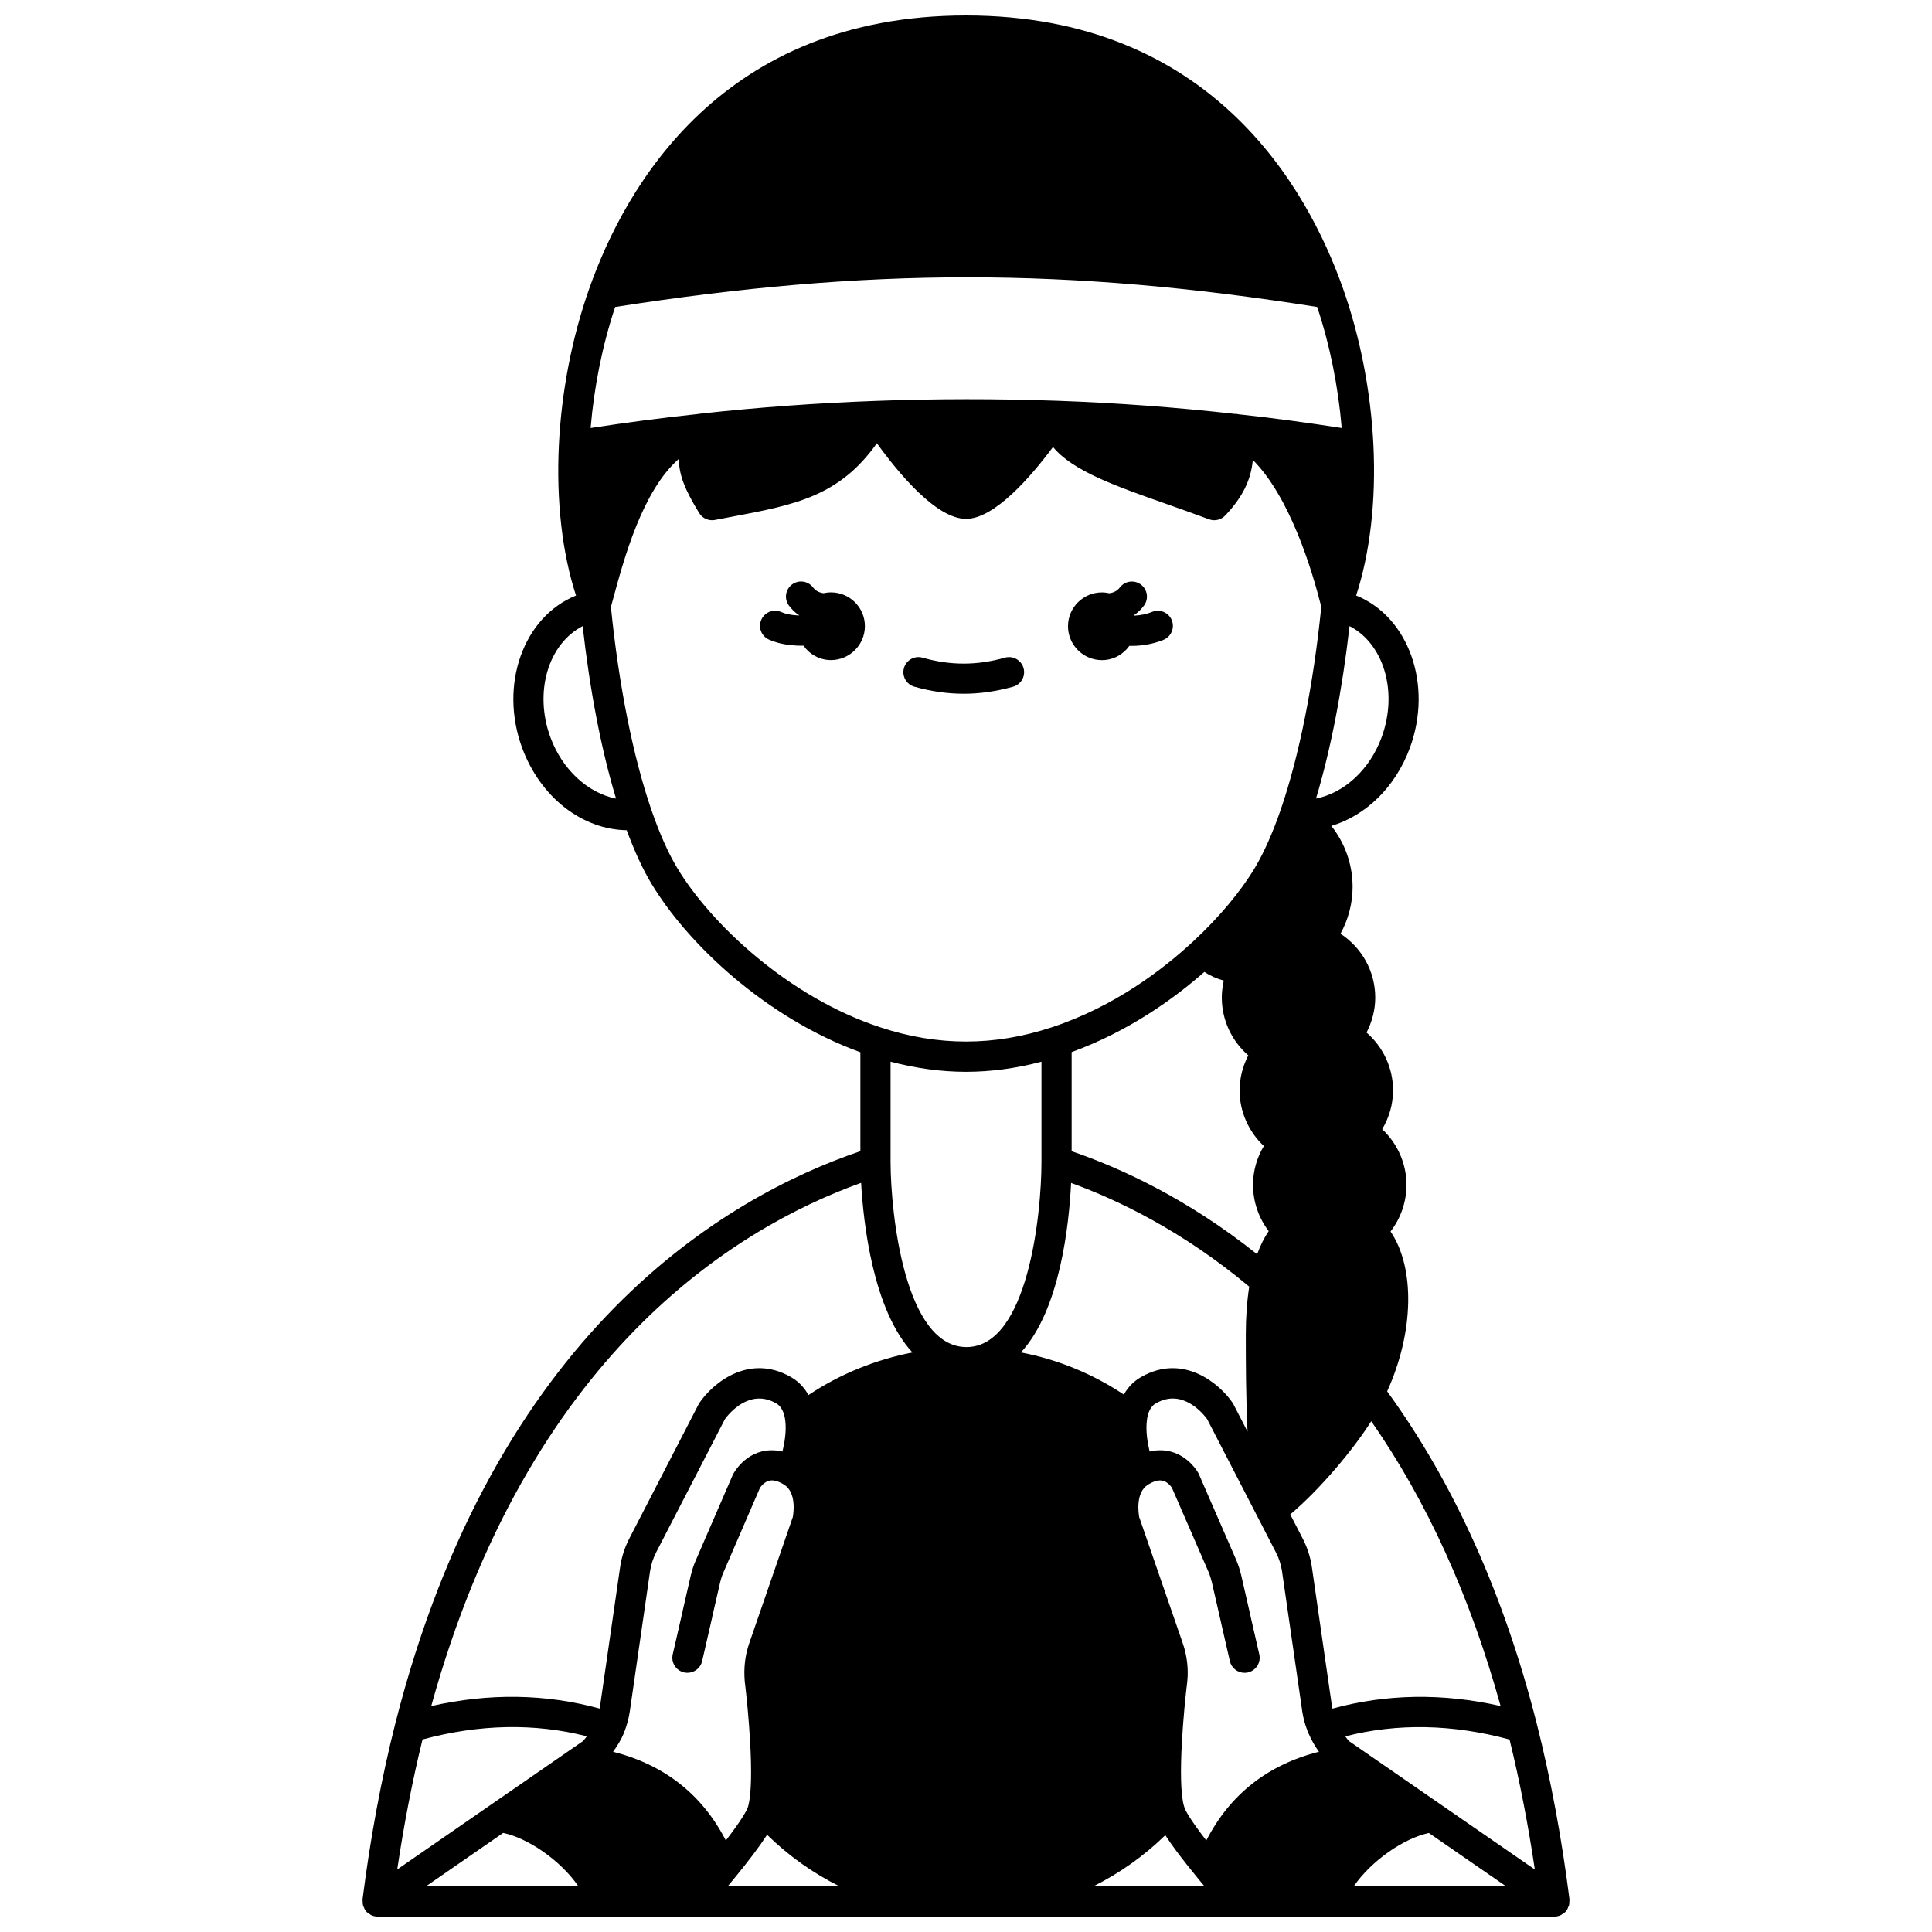 <?xml version="1.0" encoding="UTF-8"?>
<!-- Uploaded to: ICON Repo, www.iconrepo.com, Generator: ICON Repo Mixer Tools -->
<svg width="800px" height="800px" version="1.1" viewBox="144 144 512 512" xmlns="http://www.w3.org/2000/svg">
 <defs>
  <clipPath id="a">
   <path d="m240 148.09h320v503.81h-320z"/>
  </clipPath>
 </defs>
 <path d="m436.03 318.94c3.019 0 5.648-1.508 7.266-3.793 0.133 0 0.266 0.02 0.395 0.02 0.484 0 0.969-0.012 1.453-0.035 2.637-0.156 5.059-0.688 7.211-1.578 2.039-0.844 3.012-3.184 2.168-5.227-0.844-2.039-3.188-3.012-5.223-2.164-1.328 0.551-2.883 0.879-4.59 0.98-0.07 0.004-0.133-0.004-0.203 0-0.012-0.035-0.023-0.074-0.035-0.113 0.137-0.094 0.273-0.141 0.402-0.238 0.898-0.695 1.645-1.441 2.277-2.289 1.328-1.762 0.969-4.269-0.801-5.594-1.77-1.324-4.269-0.969-5.598 0.801-0.203 0.27-0.434 0.492-0.723 0.719-0.629 0.473-1.348 0.688-2.031 0.789-0.637-0.141-1.293-0.227-1.969-0.227-4.957 0-8.996 4-8.996 8.957-0.008 4.957 4.035 8.992 8.996 8.992z"/>
 <path d="m364.21 300.98c-0.672 0-1.324 0.09-1.961 0.223-0.684-0.098-1.398-0.301-1.996-0.75-0.332-0.258-0.562-0.48-0.766-0.75-1.324-1.77-3.828-2.125-5.598-0.801-1.77 1.324-2.125 3.832-0.801 5.594 0.633 0.848 1.375 1.59 2.301 2.305 0.125 0.098 0.258 0.141 0.379 0.23-0.008 0.023-0.012 0.047-0.02 0.066-0.094-0.004-0.168 0.008-0.262 0-1.715-0.07-3.297-0.391-4.453-0.902-2.019-0.902-4.383 0.016-5.273 2.035-0.895 2.019 0.016 4.383 2.035 5.273 2.644 1.172 5.477 1.508 7.336 1.582 0.469 0.023 0.938 0.035 1.41 0.035 0.129 0 0.258-0.016 0.383-0.02 1.621 2.301 4.266 3.828 7.285 3.828 4.957 0 8.996-4.039 8.996-8.996 0.004-4.957-4.039-8.953-8.996-8.953z"/>
 <g clip-path="url(#a)">
  <path d="m559.53 649.55c0.102-0.215 0.215-0.414 0.277-0.648 0.09-0.336 0.09-0.668 0.09-1.012 0-0.164 0.062-0.32 0.039-0.484-2.066-16.34-4.992-32.047-8.691-46.672-8.719-34.293-22.066-63.863-39.633-88.008 7.152-15.762 7.41-32.785 0.895-42.371 2.707-3.5 4.227-7.836 4.227-12.367 0-5.644-2.406-10.969-6.434-14.746 1.844-3.09 2.875-6.613 2.875-10.289 0-5.961-2.637-11.512-7.023-15.32 1.473-2.863 2.305-6.035 2.305-9.273 0-6.941-3.578-13.23-9.207-16.914 2.07-3.797 3.207-8.059 3.207-12.402 0-6-2.059-11.668-5.644-16.168 9.059-2.688 16.98-10.219 20.836-20.719 6.102-16.641-0.297-34.695-14.254-40.344 3.672-11.223 5.301-25.184 4.574-39.891-0.695-14.18-3.484-28.531-8.062-41.488-9.547-27.02-35.227-72.336-99.902-72.336-64.68 0-90.309 45.32-99.832 72.336-4.578 12.957-7.367 27.305-8.062 41.488-0.723 14.754 0.887 28.715 4.539 39.895-13.984 5.652-20.398 23.699-14.293 40.348 4.832 13.121 15.93 21.691 27.719 21.848 2.062 5.555 4.246 10.32 6.519 14.098 9.555 15.926 30.227 35.578 55.414 44.742v26.219c-35.918 12.199-96.914 47.918-123.25 151.67-3.699 14.625-6.621 30.328-8.691 46.668-0.02 0.164 0.043 0.32 0.039 0.48-0.004 0.344 0 0.676 0.09 1.016 0.059 0.23 0.176 0.43 0.277 0.648 0.098 0.207 0.137 0.438 0.273 0.633 0.043 0.062 0.117 0.082 0.164 0.145 0.051 0.066 0.066 0.16 0.129 0.227 0.23 0.266 0.543 0.426 0.832 0.617 0.152 0.102 0.273 0.242 0.434 0.32 0.535 0.262 1.125 0.418 1.73 0.418h311.93c0.613 0 1.195-0.156 1.73-0.418 0.164-0.078 0.285-0.223 0.441-0.324 0.289-0.191 0.598-0.348 0.828-0.613 0.055-0.062 0.07-0.156 0.125-0.223 0.047-0.059 0.121-0.078 0.164-0.145 0.141-0.203 0.176-0.43 0.277-0.641zm-303.56-44.566c15.09-4.078 29.707-4.375 43.551-0.844-0.348 0.434-0.66 0.895-1.051 1.285l-49.199 34.004c1.777-11.957 4.016-23.504 6.699-34.445zm21.379 24.762c6.57 1.379 15.203 7.254 19.945 14.164l-40.438 0.004zm59.008 2.008c-6.285-12.215-16.312-20.074-29.883-23.52 1.125-1.539 2.133-3.191 2.91-5.043 0.023-0.062 0.039-0.133 0.062-0.199 0.004-0.012 0.012-0.023 0.02-0.035 0.004-0.012 0-0.02 0.004-0.031 0.672-1.758 1.164-3.566 1.434-5.394l5.359-37.105c0.258-1.758 0.805-3.461 1.637-5.059l18.223-35.301c1.062-1.449 6.512-8.168 13.5-4.199 0.516 0.293 2.094 1.176 2.5 4.75 0.305 2.707-0.195 5.723-0.766 8.051-2.281-0.539-4.191-0.352-5.586 0.012-4.781 1.25-7.125 5.309-7.543 6.098l-9.758 22.539c-0.562 1.219-1.027 2.598-1.426 4.266l-2.121 9.242c-0.008 0.031 0.004 0.059-0.004 0.09l-2.641 11.504c-0.496 2.152 0.852 4.301 3.004 4.789 0.301 0.07 0.602 0.102 0.898 0.102 1.824 0 3.473-1.25 3.894-3.102l2.641-11.516c0.008-0.031-0.004-0.059 0.004-0.09l2.109-9.188c0.27-1.109 0.562-2.004 0.941-2.828l9.633-22.297c0.008-0.016 0.949-1.5 2.398-1.879 1.082-0.285 2.418 0.066 3.973 1.023 3.348 2.094 2.516 7.594 2.332 8.59l-11.555 33.469c-1.09 3.18-1.496 6.531-1.184 10.109 0.852 6.832 2.688 26.043 0.965 32.816-0.059 0.234-0.105 0.453-0.207 0.707-0.352 0.859-1.613 3.234-5.769 8.629zm43.652-179.81v-26.586c6.699 1.754 13.406 2.684 19.996 2.684s13.297-0.922 19.996-2.68v26.598c0 13.637-3.57 49.027-19.875 49.027-16.387-0.004-20.078-35.398-20.117-49.043zm117.1 144.86c-0.023-0.141-0.066-0.273-0.09-0.41l-5.359-37.113c-0.387-2.656-1.211-5.211-2.449-7.582l-3.285-6.363c7.957-6.691 16.844-17.355 21.469-24.699 14.738 21.137 26.238 46.469 34.281 75.484-15.383-3.481-30.324-3.219-44.566 0.684zm-50.617-87.918c-1.555 0.863-3.34 2.32-4.672 4.691-8.328-5.555-17.543-9.301-27.27-11.172 10.395-11.234 12.773-34.008 13.301-44.914 12.668 4.586 29.754 12.891 47.211 27.488-0.598 3.82-0.91 8.031-0.91 12.605v0.516c0 6.836 0.016 16.129 0.457 25.285l-3.738-7.246c-0.074-0.145-0.16-0.285-0.25-0.418-3.508-5.121-13.062-13.117-24.129-6.836zm16.688-107.33c1.656 1.102 3.324 1.816 5.137 2.312-0.34 1.461-0.527 2.957-0.527 4.492 0 5.977 2.637 11.527 7.019 15.324-1.473 2.863-2.305 6.035-2.305 9.27 0 5.66 2.422 11 6.43 14.75-1.844 3.086-2.871 6.609-2.871 10.281 0 4.488 1.508 8.801 4.156 12.266-1.199 1.777-2.231 3.82-3.062 6.144-18.492-14.773-36.312-22.926-49.16-27.305v-26.273c15.027-5.473 27.039-14.086 35.184-21.262zm-5.449 220.95c-1.797-6.586 0.047-25.973 0.918-32.984 0.332-3.305-0.082-6.766-1.199-10.023l-11.551-33.457c-0.188-1.039-1.004-6.508 2.32-8.586 1.543-0.953 2.856-1.32 3.938-1.043 1.285 0.312 2.148 1.453 2.398 1.824l9.715 22.344c0.34 0.797 0.648 1.754 0.898 2.801l2.441 10.676c0.004 0.016-0.004 0.027 0 0.043l2.32 10.113c0.426 1.852 2.07 3.102 3.894 3.102 0.297 0 0.598-0.031 0.898-0.102 2.152-0.492 3.5-2.641 3.004-4.789l-2.316-10.102c-0.004-0.02 0.004-0.035 0-0.051l-2.453-10.727c-0.371-1.543-0.809-2.891-1.34-4.137l-10-22.965c-0.25-0.457-2.594-4.512-7.379-5.762-1.391-0.363-3.301-0.551-5.574-0.012-0.57-2.371-1.07-5.445-0.73-8.207 0.391-3.453 1.938-4.312 2.481-4.609 6.984-3.961 12.441 2.797 13.477 4.207l18.23 35.316c0.828 1.582 1.375 3.285 1.633 5.043l5.359 37.117c0.262 1.789 0.746 3.512 1.375 5.125 0.004 0.016 0.012 0.027 0.016 0.043 0.066 0.168 0.109 0.352 0.18 0.52 0.027 0.07 0.078 0.133 0.109 0.203 0.031 0.062 0.062 0.125 0.102 0.188 0.707 1.656 1.609 3.184 2.648 4.613-13.578 3.445-23.59 11.305-29.859 23.516-4.019-5.199-5.332-7.555-5.707-8.484-0.09-0.223-0.172-0.512-0.246-0.754zm64.938 7.254 20.484 14.156h-40.418c4.758-6.902 13.375-12.766 19.934-14.156zm3.352-7.406c-0.016-0.012-0.031-0.02-0.047-0.031l-24.434-16.891c-0.391-0.387-0.695-0.848-1.039-1.273 13.84-3.539 28.453-3.246 43.543 0.836 2.688 10.941 4.922 22.488 6.699 34.445zm-15.879-282.95c-3.176 8.648-10.035 14.789-17.387 16.219 3.894-12.906 6.969-28.777 8.887-45.703 9.07 4.66 12.93 17.43 8.5 29.484zm-203.12-114.05c67.137-10.484 119.79-10.484 186.05-0.004 3.375 10.145 5.57 21.078 6.5 32.074-9.242-1.422-18.406-2.672-27.281-3.625-0.309-0.074-0.625-0.117-0.941-0.117-0.02 0-0.031 0.012-0.051 0.012-15.457-1.746-31.316-2.922-47.156-3.488-0.043 0-0.09 0-0.133-0.004h-0.008-0.008c-16.051-0.562-32.164-0.551-47.887 0.039-15.695 0.57-31.445 1.723-46.805 3.418-0.156 0.02-0.312 0.043-0.461 0.078-9.41 0.984-18.898 2.254-28.32 3.688 0.926-10.98 3.121-21.918 6.5-32.07zm-17.156 114.05c-4.414-12.043-0.562-24.785 8.543-29.477 1.93 17.184 4.941 32.797 8.852 45.715-7.348-1.438-14.207-7.578-17.395-16.238zm33.582 34.586c-2.367-3.93-4.668-9.109-6.84-15.395-4.856-14.102-8.645-33.164-10.711-53.746l0.449-1.645c3.07-11.383 7.859-29.047 17.555-37.598 0.012 4.266 1.691 8.352 5.398 14.359 0.734 1.195 2.035 1.898 3.402 1.898 0.25 0 0.504-0.023 0.754-0.07l4.293-0.816c16.914-3.176 28.668-5.422 38.637-19.512 5.727 7.934 15.75 20.039 23.621 20.039 7.535 0 17.16-11.133 23.055-19.047 5.188 6.328 16.477 10.316 29.836 15.02 3.672 1.293 7.535 2.652 11.488 4.133 1.504 0.562 3.195 0.176 4.305-0.992 4.5-4.738 6.859-9.352 7.32-14.738 9.91 9.902 15.77 29.426 18.148 38.93-2.055 20.484-5.863 39.559-10.754 53.77-2.141 6.195-4.445 11.379-6.852 15.414-3.727 6.238-9.496 13.125-16.25 19.402-7.949 7.402-20.918 17.371-37.559 22.844-15.258 5.039-30.219 5.043-45.488-0.004-24.352-7.992-44.961-27.5-53.809-42.246zm48.754 83.48c0.602 10.613 3.137 33.637 13.605 44.949-9.82 1.91-19.227 5.727-27.559 11.289-1.336-2.441-3.141-3.926-4.699-4.801-11.109-6.324-20.656 1.691-24.156 6.816-0.094 0.137-0.176 0.277-0.25 0.418l-18.348 35.543c-1.238 2.383-2.062 4.934-2.453 7.594l-5.356 37.102c-0.02 0.137-0.059 0.273-0.082 0.406-14.266-3.898-29.223-4.148-44.621-0.656 25.637-92.797 80.129-126.52 113.92-138.66zm-35.375 186.45c0.531-0.637 1.078-1.293 1.641-1.977 3.961-4.812 6.898-8.723 8.82-11.707 5.699 5.586 12.18 10.18 19.219 13.684l-29.68 0.004zm115.99-13.566c1.594 2.469 4.207 6.047 8.754 11.57 0.559 0.691 1.109 1.352 1.645 1.996h-29.512c6.981-3.481 13.434-8.027 19.113-13.566z"/>
 </g>
 <path d="m386.31 325.98c4.371 1.242 8.777 1.871 13.09 1.871 4.262 0 8.668-0.629 13.082-1.867 2.129-0.598 3.363-2.805 2.766-4.93-0.602-2.129-2.812-3.371-4.93-2.766-7.512 2.117-14.484 2.086-21.824 0.004-2.125-0.617-4.336 0.633-4.938 2.75-0.602 2.121 0.633 4.336 2.754 4.938z"/>
</svg>